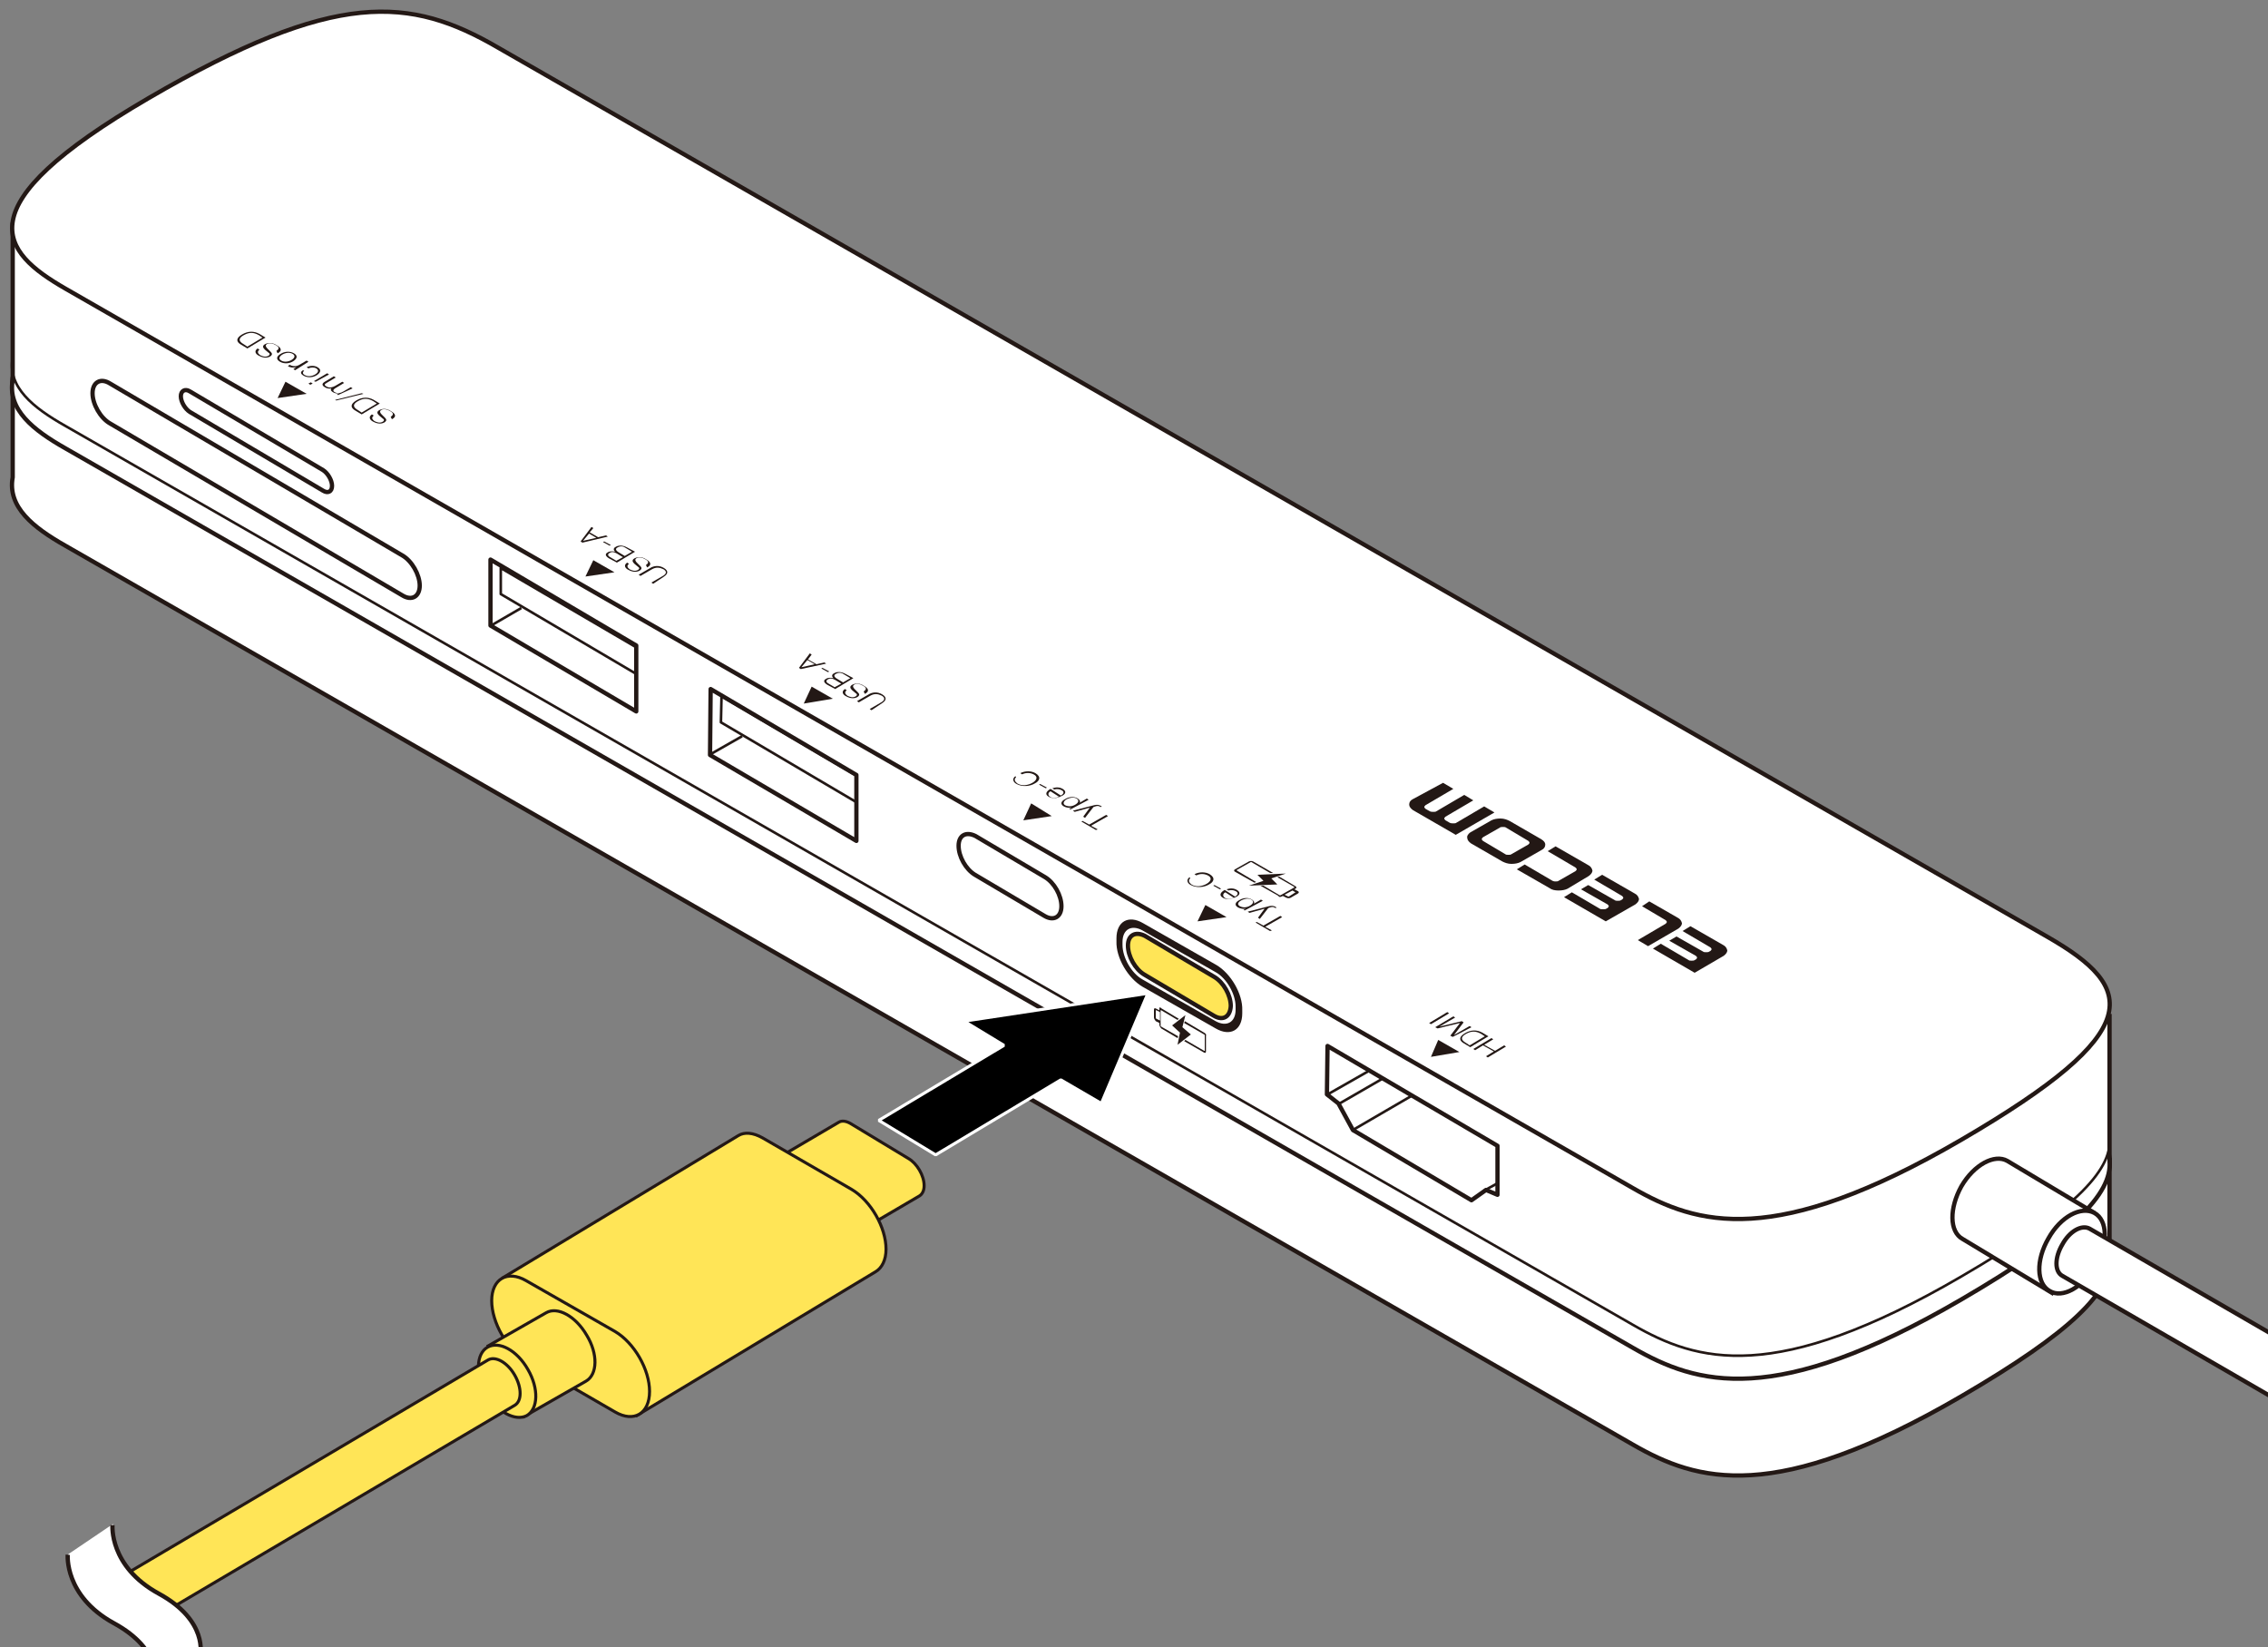 <?xml version="1.0" encoding="utf-8"?>
<!-- Generator: Adobe Illustrator 27.5.0, SVG Export Plug-In . SVG Version: 6.00 Build 0)  -->
<svg version="1.1" xmlns="http://www.w3.org/2000/svg" xmlns:xlink="http://www.w3.org/1999/xlink" x="0px" y="0px"
	 viewBox="0 0 375 272.3" style="enable-background:new 0 0 375 272.3;" xml:space="preserve">
<rect x="0" y="0" width="375" height="272.3" fill="#808080" stroke="none"/>
<style type="text/css">
	.st0{fill:#231815;}
	.st1{fill:#FFFFFF;stroke:#231815;stroke-width:0.709;stroke-linejoin:round;stroke-miterlimit:10;}
	.st2{fill:none;stroke:#231815;stroke-width:0.425;stroke-linejoin:round;stroke-miterlimit:10;}
	.st3{fill:none;stroke:#231815;stroke-width:0.709;stroke-linejoin:round;stroke-miterlimit:10;}
	.st4{fill:#FFE557;stroke:#231815;stroke-width:0.709;stroke-linejoin:round;stroke-miterlimit:10;}
	.st5{fill:#FFFFFF;stroke:#231815;stroke-width:0.709;stroke-linejoin:round;}
	.st6{fill:#FFFFFF;stroke:#000000;stroke-width:0.709;}
	.st7{fill:none;stroke:#000000;stroke-width:0.425;}
	.st8{fill:none;stroke:#231815;stroke-width:0.425;}
	.st9{fill:#FFFFFF;stroke:#231815;stroke-width:0.709;stroke-miterlimit:10;}
	.st10{fill:none;stroke:#231815;stroke-width:0.709;stroke-miterlimit:10;}
	.st11{fill:#FFFFFF;stroke:#231815;stroke-width:0.709;}
	.st12{fill:#FFFFFF;}
	.st13{fill:none;stroke:#231815;stroke-width:0.709;}
	.st14{stroke:#FFFFFF;stroke-width:0.5;stroke-miterlimit:1;}
	.st15{fill:#FFE557;stroke:#231815;stroke-width:0.5;}
	.st16{fill:#FFE557;stroke:#231815;stroke-width:0.5;stroke-linejoin:round;}
</style>
<g id="レイヤー_1">
</g>
<g id="レイヤー_4">
	<g>
		<path class="st0" d="M579.1,180.9h14.3v2.8c-2.3,2.6-4.1,5.4-5.4,8.3c-1.3,2.9-2.1,6.2-2.4,9.8h-3.7c0.1-1.6,0.4-3.2,0.8-4.8
			s1-3.2,1.7-4.7c0.7-1.5,1.5-3,2.5-4.4c0.9-1.4,1.9-2.7,3-3.9h-10.8V180.9z"/>
		<path class="st0" d="M604.8,180.4h3.4v3.2h-3.4V180.4z M604.8,186.3h3.4v15.4h-3.4V186.3z"/>
		<path class="st0" d="M611.9,186.3h3.2v2.3l0.1,0.1c0.5-0.9,1.2-1.5,2-2c0.8-0.5,1.8-0.7,2.8-0.7c1.7,0,3,0.5,4,1.4
			c1,0.9,1.4,2.2,1.4,3.9v10.6h-3.4V192c0-1.2-0.3-2.1-0.8-2.6c-0.5-0.6-1.2-0.8-2.3-0.8c-1.1,0-2,0.4-2.7,1.2c-0.7,0.8-1,1.7-1,2.9
			v9.1h-3.4V186.3z"/>
		<path class="st0" d="M637.1,184.3c1.6,0,2.9-0.3,4.1-0.8c1.1-0.6,1.8-1.4,2-2.6h2.8v20.9h-3.7V187h-5.1V184.3z"/>
	</g>
	<g>
		<g>
			<g>
				<g>
					<path class="st1" d="M2.1,62.3v16.6c-0.9,4.9,3.4,8.3,8.7,11.3L270,238.8c10.6,6.1,23.4,10,54.3-8c18.2-10.6,25-17.4,24.5-22.9
						v-16.5"/>
					<path class="st1" d="M270,222.5c10.6,6.1,23.4,10,54.3-8s28.9-25.1,14.3-33.5L82.4,34c-14.6-8.5-26.9-9.7-57.8,8.3
						S0.2,67.7,10.8,73.8L270,222.5z"/>
				</g>
				<g>
					<g>
						<path class="st1" d="M2.1,36.8v26c-0.9,4.9,3.4,8.3,8.7,11.3L270,222.8c10.6,6.1,23.4,10,54.3-8c18.2-10.6,25-17.4,24.5-22.9
							v-24.3"/>
						<path class="st2" d="M2.1,59.1c-0.9,4.9,3.4,8.3,8.7,11.3L270,219c10.6,6.1,23.4,10,54.3-8c18.2-10.6,25-17.4,24.5-22.9"/>
						<path class="st1" d="M270,196.4c10.6,6.1,23.4,10,54.3-8s28.9-25.1,14.3-33.5L82.4,7.9c-14.6-8.5-26.9-9.7-57.8,8.3
							S0.2,41.6,10.8,47.7L270,196.4z"/>
						<g>
							<path class="st0" d="M242.6,138.5c0,0.3,0.2,0.6,0.6,0.9l5.2,3c0.4,0.2,0.9,0.4,1.5,0.4c0.6,0,1.1-0.1,1.5-0.3l3.5-2
								c0.4-0.2,0.6-0.5,0.6-0.9c0-0.3-0.2-0.6-0.7-0.9l-5.2-3c-0.4-0.2-0.9-0.4-1.5-0.4c-0.6,0-1.1,0.1-1.5,0.3l-3.5,2
								C242.8,137.8,242.5,138.2,242.6,138.5z M248,136.8c0.1-0.1,0.3-0.1,0.5-0.1c0.2,0,0.4,0,0.5,0.1l3.7,2.2
								c0.1,0.1,0.2,0.2,0.2,0.3c0,0.1-0.1,0.2-0.2,0.3l-2.8,1.6c-0.1,0.1-0.3,0.1-0.5,0.1c-0.2,0-0.4,0-0.5-0.1l-3.7-2.2
								c-0.1-0.1-0.2-0.2-0.2-0.3c0-0.1,0.1-0.2,0.2-0.3L248,136.8"/>
							<path class="st0" d="M233.6,132.1c-0.4,0.2-0.6,0.5-0.6,0.9c0,0.3,0.2,0.6,0.6,0.9l7.1,4.1l6.4-3.7l-1.7-1l-4.6,2.7
								c-0.1,0.1-0.3,0.1-0.5,0.1c-0.2,0-0.4,0-0.6-0.1l-0.7-0.4c-0.1-0.1-0.2-0.2-0.2-0.3c0-0.1,0.1-0.2,0.2-0.3l4.6-2.7l-1.5-0.9
								l-4.6,2.7c-0.1,0.1-0.3,0.1-0.5,0.1c-0.2,0-0.4,0-0.6-0.1l-0.7-0.4c-0.1-0.1-0.2-0.2-0.2-0.3c0-0.1,0.1-0.2,0.2-0.3l4.6-2.7
								l-1.7-1L233.6,132.1"/>
							<path class="st0" d="M259.2,146.9c-0.4,0.2-0.9,0.3-1.5,0.3c-0.6,0-1.1-0.1-1.5-0.4l-5.4-3.1l1.3-0.8l4.6,2.7
								c0.2,0.1,0.3,0.1,0.5,0.1c0.2,0,0.4,0,0.5-0.1l2.8-1.6c0.1-0.1,0.2-0.2,0.2-0.3c0-0.1-0.1-0.2-0.2-0.3l-4.6-2.7l1.3-0.8
								l5.4,3.1c0.4,0.2,0.6,0.5,0.7,0.9c0,0.3-0.2,0.6-0.6,0.9L259.2,146.9"/>
							<path class="st0" d="M272.7,149l4.7,2.7c0.4,0.2,0.6,0.5,0.7,0.9c0,0.3-0.2,0.6-0.6,0.9l-5,2.9l-1.7-1l4.6-2.7
								c0.1-0.1,0.2-0.2,0.2-0.3c0-0.1-0.1-0.2-0.2-0.3l-3.9-2.3L272.7,149"/>
							<path class="st0" d="M280.2,160.8l-6.9-4l1.3-0.8l4.6,2.7c0.1,0.1,0.3,0.1,0.5,0.1c0.2,0,0.4,0,0.5-0.1l0.2-0.1
								c0.1-0.1,0.2-0.2,0.2-0.3c0-0.1-0.1-0.2-0.2-0.3l-4.4-2.5l1.2-0.7l4.4,2.5c0.1,0.1,0.3,0.1,0.5,0.1c0.2,0,0.4,0,0.5-0.1
								l0.2-0.1c0.1-0.1,0.2-0.2,0.2-0.3c0-0.1-0.1-0.2-0.2-0.3l-4.6-2.7l1.3-0.8l5.4,3.1c0.4,0.2,0.6,0.5,0.7,0.9
								c0,0.3-0.2,0.6-0.6,0.9L280.2,160.8"/>
							<path class="st0" d="M265.5,152.3l-6.9-4l1.3-0.8l4.6,2.7c0.1,0.1,0.3,0.1,0.6,0.1c0.2,0,0.4,0,0.5-0.1l0.2-0.1
								c0.1-0.1,0.2-0.2,0.2-0.3c0-0.1-0.1-0.2-0.2-0.3l-4.4-2.5l1.2-0.7l4.4,2.5c0.1,0.1,0.3,0.1,0.5,0.1c0.2,0,0.4,0,0.5-0.1
								l0.2-0.1c0.1-0.1,0.2-0.2,0.2-0.3c0-0.1-0.1-0.2-0.2-0.3l-4.6-2.7l1.3-0.8l5.4,3.1c0.4,0.2,0.6,0.5,0.7,0.9
								c0,0.3-0.2,0.6-0.6,0.9L265.5,152.3"/>
						</g>
						<g>
							<g>
								<path class="st0" d="M64.6,68.9c0.6-0.4,0.4-0.7-0.2-1c-0.3-0.2-1-0.4-1.4-0.1c-0.3,0.2-0.1,0.5,0.1,0.7l0.5,0.5
									c0.3,0.3,0.4,0.5,0,0.8c-0.3,0.2-1,0.4-1.9-0.1c-0.6-0.3-0.8-0.8-0.2-1.2l0.3,0.2c-0.4,0.3-0.3,0.6,0.1,0.9
									c0.4,0.2,0.9,0.4,1.4,0.1c0.3-0.2,0.2-0.4,0-0.5l-0.6-0.5c-0.3-0.3-0.5-0.6,0-0.9c0.2-0.1,1-0.5,2,0.2
									c0.7,0.4,0.9,0.9,0.1,1.3L64.6,68.9z"/>
								<path class="st0" d="M59.8,68.5l-1-0.6c-0.9-0.5-0.9-1.1,0.1-1.7c1-0.6,2-0.6,2.9-0.1l1,0.6L59.8,68.5z M62.3,66.7l-0.6-0.4
									c-0.9-0.5-1.6-0.5-2.5,0c-0.9,0.5-0.9,1,0,1.5l0.6,0.4L62.3,66.7z"/>
								<path class="st0" d="M60.1,65.1l-4.5,1.1l-0.2-0.1l4.4-1.1L60.1,65.1z"/>
								<path class="st0" d="M55.9,65.3l-0.2-0.1l0.4-0.2l0,0c-0.4,0.1-0.8,0-1.1-0.2c-0.3-0.2-0.4-0.4-0.2-0.6
									c-0.4,0.1-0.8,0-1.1-0.2c-0.5-0.3-0.5-0.6,0-0.9l1.5-0.9l0.3,0.2l-1.5,0.9c-0.4,0.2-0.4,0.4,0,0.6c0.5,0.3,1,0.1,1.4-0.1
									l1.2-0.7l0.3,0.2l-1.5,0.9c-0.3,0.2-0.4,0.4-0.1,0.6c0.5,0.3,1,0.2,1.5-0.1l1.2-0.7l0.3,0.2L55.9,65.3z"/>
								<path class="st0" d="M52.2,63.1L51.9,63l2.2-1.3l0.3,0.2L52.2,63.1z M51.3,63.6l-0.3-0.2l0.4-0.2l0.3,0.2L51.3,63.6z"/>
								<path class="st0" d="M50.3,61.3c-0.3,0.2-0.3,0.5,0.1,0.7c0.5,0.3,1.2,0.2,1.7-0.1s0.7-0.7,0.2-1c-0.3-0.2-0.9-0.2-1.3,0
									l-0.3-0.2c0.6-0.3,1.3-0.3,1.8,0c0.7,0.4,0.5,0.9-0.1,1.3c-0.6,0.4-1.5,0.5-2.2,0.1c-0.5-0.3-0.6-0.6-0.1-0.9L50.3,61.3z"/>
								<path class="st0" d="M48.8,61.2L48.5,61l0.5-0.3l0,0c-0.5,0.1-1,0.1-1.4-0.2l0.3-0.2c0.5,0.3,1.1,0.3,1.6,0l1.2-0.7l0.3,0.2
									L48.8,61.2z"/>
								<path class="st0" d="M46.4,58.5c0.6-0.4,1.5-0.5,2.2-0.1c0.7,0.4,0.5,0.9-0.1,1.3c-0.6,0.4-1.5,0.5-2.2,0.1
									C45.6,59.4,45.7,58.9,46.4,58.5z M48.2,59.5c0.5-0.3,0.7-0.7,0.2-1c-0.5-0.3-1.2-0.2-1.7,0.1s-0.7,0.7-0.2,1
									C47,59.9,47.7,59.8,48.2,59.5z"/>
								<path class="st0" d="M45.7,58c0.6-0.4,0.4-0.7-0.2-1c-0.3-0.2-1-0.4-1.4-0.1c-0.3,0.2-0.1,0.5,0.1,0.7l0.5,0.5
									c0.3,0.3,0.4,0.5,0,0.8c-0.3,0.2-1,0.4-1.9-0.1c-0.6-0.3-0.8-0.8-0.2-1.2l0.3,0.2c-0.4,0.3-0.3,0.6,0.1,0.9
									c0.4,0.2,0.9,0.4,1.4,0.1c0.3-0.2,0.2-0.4,0-0.5l-0.6-0.5c-0.3-0.3-0.5-0.6,0-0.9c0.2-0.1,1-0.5,2,0.2
									c0.7,0.4,0.9,0.9,0.1,1.3L45.7,58z"/>
								<path class="st0" d="M40.9,57.6l-1-0.6c-0.9-0.5-0.9-1.1,0.1-1.7c1-0.6,2-0.6,2.9-0.1l1,0.6L40.9,57.6z M43.4,55.8l-0.6-0.4
									c-0.9-0.5-1.6-0.5-2.5,0c-0.9,0.5-0.9,1,0,1.5l0.6,0.4L43.4,55.8z"/>
							</g>
							<polygon class="st0" points="45.9,65.8 50.7,65.1 47.2,63.1 							"/>
						</g>
						<g>
							<g>
								<path class="st0" d="M108,96.5l-0.3-0.2l1.9-1.1c0.7-0.4,0.6-0.8,0.1-1.1c-0.6-0.3-1.2-0.4-1.9,0l-1.9,1.1l-0.3-0.2l1.9-1.1
									c0.6-0.4,1.5-0.5,2.3,0c0.8,0.5,0.6,1,0,1.4L108,96.5z"/>
								<path class="st0" d="M106.8,93.4c0.6-0.4,0.4-0.7-0.2-1c-0.3-0.2-1-0.4-1.4-0.1c-0.3,0.2-0.1,0.5,0.1,0.7l0.5,0.5
									c0.3,0.3,0.4,0.5,0,0.8c-0.3,0.2-1,0.4-1.9-0.1c-0.6-0.3-0.8-0.8-0.2-1.2l0.3,0.2c-0.4,0.3-0.3,0.6,0.1,0.9
									c0.4,0.2,0.9,0.4,1.4,0.1c0.3-0.2,0.2-0.4,0-0.5l-0.6-0.5c-0.3-0.3-0.5-0.6,0-0.9c0.2-0.1,1-0.5,2,0.2
									c0.7,0.4,0.9,0.9,0.1,1.3L106.8,93.4z"/>
								<path class="st0" d="M102,93l-1.3-0.7c-0.5-0.3-0.8-0.7-0.2-1c0.3-0.2,0.8-0.2,1.2-0.1l0,0c-0.3-0.3-0.3-0.6,0.1-0.8
									c0.3-0.2,1-0.4,1.9,0.1l1.3,0.7L102,93z M104.5,91.2l-1-0.6c-0.4-0.3-0.9-0.4-1.4-0.1c-0.4,0.2-0.3,0.5,0.2,0.8l1,0.6
									L104.5,91.2z M103,92.1l-1-0.6c-0.5-0.3-0.9-0.3-1.2-0.1c-0.4,0.2-0.3,0.5,0.1,0.7l1,0.6L103,92.1z"/>
								<path class="st0" d="M101,90.1l-0.2,0.1l-1.1-0.6l0.2-0.1L101,90.1z"/>
								<path class="st0" d="M96.3,89.7L96,89.5l1.8-2.4l0.3,0.2L97.5,88l1.4,0.8l1.3-0.3l0.3,0.2L96.3,89.7z M98.6,88.9l-1.2-0.7
									l-1,1.2L98.6,88.9z"/>
							</g>
							<polygon class="st0" points="96.8,95.3 101.6,94.6 98.1,92.6 							"/>
						</g>
						<g>
							<g>
								<path class="st0" d="M144.1,117.4l-0.3-0.2l1.9-1.1c0.7-0.4,0.6-0.8,0.1-1.1c-0.6-0.3-1.2-0.4-1.9,0l-1.9,1.1l-0.3-0.2
									l1.9-1.1c0.6-0.4,1.5-0.5,2.3,0c0.8,0.5,0.6,1,0,1.4L144.1,117.4z"/>
								<path class="st0" d="M142.8,114.3c0.6-0.4,0.4-0.7-0.2-1c-0.3-0.2-1-0.4-1.4-0.1c-0.3,0.2-0.1,0.5,0.1,0.7l0.5,0.5
									c0.3,0.3,0.4,0.5,0,0.8c-0.3,0.2-1,0.4-1.9-0.1c-0.6-0.3-0.8-0.8-0.2-1.2l0.3,0.2c-0.4,0.3-0.3,0.6,0.1,0.9
									c0.4,0.2,0.9,0.4,1.4,0.1c0.3-0.2,0.2-0.4,0-0.5l-0.6-0.5c-0.3-0.3-0.5-0.6,0-0.9c0.2-0.1,1-0.5,2,0.2
									c0.7,0.4,0.9,0.9,0.1,1.3L142.8,114.3z"/>
								<path class="st0" d="M138.1,113.9l-1.3-0.7c-0.5-0.3-0.8-0.7-0.2-1c0.3-0.2,0.8-0.2,1.2-0.1l0,0c-0.3-0.3-0.3-0.6,0.1-0.8
									c0.3-0.2,1-0.4,1.9,0.1l1.3,0.7L138.1,113.9z M140.6,112.1l-1-0.6c-0.4-0.3-0.9-0.4-1.4-0.1c-0.4,0.2-0.3,0.5,0.2,0.8l1,0.6
									L140.6,112.1z M139.1,113l-1-0.6c-0.5-0.3-0.9-0.3-1.2-0.1c-0.4,0.2-0.3,0.5,0.1,0.7l1,0.6L139.1,113z"/>
								<path class="st0" d="M137.1,111l-0.2,0.1l-1.1-0.6l0.2-0.1L137.1,111z"/>
								<path class="st0" d="M132.4,110.6l-0.3-0.2l1.8-2.4l0.3,0.2l-0.6,0.8l1.4,0.8l1.3-0.3l0.3,0.2L132.4,110.6z M134.7,109.8
									l-1.2-0.7l-1,1.2L134.7,109.8z"/>
							</g>
							<polygon class="st0" points="132.9,116.3 137.7,115.5 134.2,113.5 							"/>
						</g>
						<g>
							<g>
								<path class="st0" d="M181.2,137.2l-2.4-1.4l0.2-0.1l1.1,0.6l2.8-1.6l0.3,0.2l-2.8,1.6l1.1,0.6L181.2,137.2z"/>
								<path class="st0" d="M179.4,135.2l-0.3-0.2l1.1-1.5l-2.5,0.7l-0.3-0.2l3.5-0.9c0.5-0.1,0.7-0.1,1.1,0.1
									c0.1,0.1,0.2,0.1,0.2,0.1l-0.2,0.1c-0.1,0-0.1-0.1-0.2-0.1c-0.2-0.1-0.4-0.1-0.7,0l-0.3,0.1L179.4,135.2z"/>
								<path class="st0" d="M177,133.8l-0.2-0.1l0.4-0.2l0,0c-0.4,0.1-0.9,0-1.3-0.2c-0.7-0.4-0.4-0.9,0.2-1.2
									c0.6-0.4,1.5-0.5,2.1-0.1c0.3,0.2,0.5,0.5,0.3,0.7l0,0l1.2-0.7l0.3,0.2L177,133.8z M176.1,133.1c0.6,0.3,1.2,0.2,1.7-0.1
									c0.5-0.3,0.7-0.7,0.2-1c-0.5-0.3-1.2-0.1-1.6,0.1S175.6,132.8,176.1,133.1z"/>
								<path class="st0" d="M175.4,131.5c0.4-0.2,0.7-0.6,0.1-0.9c-0.4-0.2-0.8-0.2-1.2-0.1l-0.3-0.2c0.6-0.2,1.2-0.2,1.7,0.1
									c0.7,0.4,0.5,0.9-0.2,1.2c-0.6,0.3-1.4,0.5-2.1,0.1c-0.7-0.4-0.4-0.9,0.3-1.3L175.4,131.5z M173.7,130.8
									c-0.4,0.2-0.5,0.6-0.1,0.9c0.4,0.3,1.1,0.2,1.5,0L173.7,130.8z"/>
								<path class="st0" d="M173.1,130.2l-0.2,0.1l-1.1-0.6l0.2-0.1L173.1,130.2z"/>
								<path class="st0" d="M168,128.5c-0.4,0.3-0.2,0.7,0.2,1c0.8,0.5,1.8,0.3,2.5-0.1c0.7-0.4,1-1,0.2-1.4
									c-0.6-0.3-1.3-0.3-1.9,0l-0.3-0.2c0.8-0.4,1.8-0.4,2.5,0c1,0.6,0.7,1.3-0.1,1.7c-0.8,0.5-2.1,0.6-3,0.1
									c-0.6-0.3-0.8-0.9-0.2-1.3L168,128.5z"/>
							</g>
							<polygon class="st0" points="169.2,135.6 173.9,134.9 170.5,132.8 							"/>
						</g>
						<g>
							<g>
								<path class="st0" d="M246,174.8l-0.3-0.2l1.3-0.8l-1.8-1l-1.3,0.8l-0.3-0.2l3-1.8l0.3,0.2l-1.5,0.9l1.8,1l1.5-0.9l0.3,0.2
									L246,174.8z"/>
								<path class="st0" d="M243.1,173.1l-1-0.6c-0.9-0.5-0.9-1.1,0.1-1.7c1-0.6,2-0.6,2.9-0.1l1,0.6L243.1,173.1z M245.5,171.3
									l-0.6-0.4c-0.9-0.5-1.6-0.5-2.5,0c-0.9,0.5-0.9,1,0,1.5l0.6,0.4L245.5,171.3z"/>
								<path class="st0" d="M240.2,171.4l-0.4-0.2l1.6-2.1l-3.7,0.9l-0.4-0.2l3-1.8l0.3,0.2l-2.6,1.5l0,0l3.7-0.9l0.3,0.2l-1.6,2.1
									l0,0l2.6-1.5l0.3,0.2L240.2,171.4z"/>
								<path class="st0" d="M236.6,169.3l-0.3-0.2l3-1.8l0.3,0.2L236.6,169.3z"/>
							</g>
							<polygon class="st0" points="236.6,174.7 241.3,173.9 237.8,171.9 							"/>
						</g>
						<g>
							<g>
								<path class="st0" d="M210,153.9l-2.4-1.4l0.2-0.1l1.1,0.6l2.8-1.6l0.3,0.2l-2.8,1.6l1.1,0.6L210,153.9z"/>
								<path class="st0" d="M208.3,151.9l-0.3-0.2l1.1-1.5l-2.5,0.7l-0.3-0.2l3.5-0.9c0.5-0.1,0.7-0.1,1.1,0.1
									c0.1,0.1,0.2,0.1,0.2,0.1l-0.2,0.1c-0.1,0-0.1-0.1-0.2-0.1c-0.2-0.1-0.4-0.1-0.7,0l-0.3,0.1L208.3,151.9z"/>
								<path class="st0" d="M205.8,150.5l-0.2-0.1l0.4-0.2l0,0c-0.4,0.1-0.9,0-1.3-0.2c-0.7-0.4-0.4-0.9,0.2-1.2
									c0.6-0.4,1.5-0.5,2.1-0.1c0.3,0.2,0.5,0.5,0.3,0.7l0,0l1.2-0.7l0.3,0.2L205.8,150.5z M205,149.8c0.6,0.3,1.2,0.2,1.7-0.1
									c0.5-0.3,0.7-0.7,0.2-1c-0.5-0.3-1.2-0.1-1.6,0.1C204.7,149.1,204.5,149.5,205,149.8z"/>
								<path class="st0" d="M204.2,148.2c0.4-0.2,0.7-0.6,0.1-0.9c-0.4-0.2-0.8-0.2-1.2-0.1l-0.3-0.2c0.6-0.2,1.2-0.2,1.7,0.1
									c0.7,0.4,0.5,0.9-0.2,1.2c-0.6,0.3-1.4,0.5-2.1,0.1c-0.7-0.4-0.4-0.9,0.3-1.3L204.2,148.2z M202.6,147.5
									c-0.4,0.2-0.5,0.6-0.1,0.9c0.4,0.3,1.1,0.2,1.5,0L202.6,147.5z"/>
								<path class="st0" d="M201.9,146.9l-0.2,0.1l-1.1-0.6l0.2-0.1L201.9,146.9z"/>
								<path class="st0" d="M196.8,145.2c-0.4,0.3-0.2,0.7,0.2,1c0.8,0.5,1.8,0.3,2.5-0.1c0.7-0.4,1-1,0.2-1.4
									c-0.6-0.3-1.3-0.3-1.9,0l-0.3-0.2c0.8-0.4,1.8-0.4,2.5,0c1,0.6,0.7,1.3-0.1,1.7c-0.8,0.5-2.1,0.6-3,0.1
									c-0.6-0.3-0.8-0.9-0.2-1.3L196.8,145.2z"/>
							</g>
							<polygon class="st0" points="198,152.3 202.8,151.6 199.3,149.6 							"/>
							<g>
								<polygon class="st0" points="207.9,144.6 208.9,145.6 206.5,146.4 211.2,146.2 210.2,145.2 212.6,144.4 								"/>
								<g>
									<path class="st0" d="M211.9,148.2l0.2-0.1l0.6,0.3c0.2,0.1,0.5,0.1,0.7,0l1.2-0.7c0.2-0.1,0.2-0.3,0-0.4l-0.6-0.3l0.2-0.1
										c0.2-0.1,0.2-0.3,0-0.4l-2.7-1.6l-0.3,0.1l2.8,1.6c0,0,0,0.1,0,0.1l-2.3,1.3c0,0-0.1,0-0.1,0l-2.7-1.6l-0.5,0l3,1.7
										C211.4,148.3,211.7,148.3,211.9,148.2z M214.2,147.5C214.3,147.5,214.3,147.6,214.2,147.5l-1.1,0.7c0,0-0.1,0-0.1,0
										l-0.6-0.3l1.3-0.7L214.2,147.5z"/>
									<path class="st0" d="M204.2,144.1l3.2,1.8l0.3-0.1l-3.2-1.9c0,0,0-0.1,0-0.1l2.3-1.3c0,0,0.1,0,0.1,0l3.1,1.8l0.5,0
										l-3.3-1.9c-0.2-0.1-0.5-0.1-0.7,0l-2.3,1.3C204,143.8,204,144,204.2,144.1z"/>
								</g>
							</g>
						</g>
						<g>
							<polygon class="st3" points="247.6,189.4 219.5,172.9 219.4,180.9 221.3,182.4 223.7,186.8 243.3,198.4 245.7,196.7 
								247.6,197.5 							"/>
							<path class="st3" d="M172.7,151.4l-11.5-6.8c-1.5-0.9-2.7-3-2.7-4.8v0c0-1.7,1.2-2.4,2.8-1.6l11.5,6.8c1.5,0.9,2.7,3,2.7,4.8
								l0,0C175.5,151.6,174.2,152.3,172.7,151.4z"/>
							<path class="st4" d="M200.7,167.9l-11.5-6.8c-1.5-0.9-2.7-3-2.7-4.8v0c0-1.7,1.2-2.4,2.8-1.6l11.5,6.8c1.5,0.9,2.7,3,2.7,4.8
								l0,0C203.4,168.1,202.2,168.8,200.7,167.9z"/>
							<polygon class="st3" points="141.6,139 117.4,124.8 117.5,113.9 141.6,128.1 							"/>
							<polygon class="st3" points="105.2,117.6 81.1,103.4 81.1,92.5 105.2,106.7 							"/>
							<path class="st3" d="M53.4,81.1l-22-13c-0.8-0.5-1.5-1.7-1.5-2.6l0,0c0-0.9,0.7-1.3,1.5-0.8l22,13c0.8,0.5,1.5,1.7,1.5,2.6
								l0,0C54.9,81.3,54.2,81.6,53.4,81.1z"/>
							<path class="st3" d="M66.5,98.4L18.2,70c-1.6-0.9-2.9-3.2-2.9-5v0c0-1.8,1.3-2.6,2.9-1.6l48.3,28.4c1.6,0.9,2.9,3.2,2.9,5v0
								C69.4,98.6,68.1,99.4,66.5,98.4z"/>
							<g>
								<polygon class="st0" points="196.9,171 195.5,169.8 196,167.8 193.8,169.5 195.1,170.7 194.7,172.7 								"/>
								<g>
									<path class="st0" d="M191.7,166.7l0,0.3l-0.6-0.3c-0.2-0.1-0.3,0-0.3,0.2l0,1.3c0,0.2,0.2,0.5,0.3,0.6l0.6,0.3l0,0.3
										c0,0.2,0.2,0.5,0.3,0.6l2.7,1.6l0.1-0.3l-2.8-1.6c0,0-0.1-0.1-0.1-0.1l0-2.6c0,0,0,0,0.1,0l2.7,1.6l0.2-0.2l-3-1.8
										C191.9,166.4,191.7,166.5,191.7,166.7z M191.2,168.4c0,0-0.1-0.1-0.1-0.1l0-1.3c0,0,0,0,0.1,0l0.6,0.3l0,1.4L191.2,168.4z"
										/>
									<path class="st0" d="M199.1,170.7l-3.2-1.9l-0.1,0.3l3.3,1.9c0,0,0.1,0.1,0.1,0.1l0,2.6c0,0,0,0-0.1,0l-3.1-1.8l-0.2,0.2
										l3.3,1.9c0.2,0.1,0.3,0,0.3-0.2l0-2.6C199.5,171,199.3,170.8,199.1,170.7z"/>
								</g>
							</g>
						</g>
						<line class="st2" x1="233.3" y1="181.2" x2="223.5" y2="186.9"/>
						<line class="st2" x1="247.6" y1="195.6" x2="245.4" y2="196.8"/>
						<line class="st2" x1="228.6" y1="178.3" x2="221.5" y2="182.4"/>
						<line class="st2" x1="226.2" y1="177.1" x2="219.7" y2="180.8"/>
						<g>
							<line class="st2" x1="122.7" y1="121.7" x2="117.6" y2="124.6"/>
							<polygon class="st2" points="141.6,132.6 119.2,119.4 119.3,115.1 141.6,128.2 							"/>
						</g>
						<g>
							<line class="st2" x1="86.2" y1="100.5" x2="81.2" y2="103.4"/>
							<polygon class="st2" points="105.2,111.4 82.8,98.2 82.8,93.9 105.2,107 							"/>
						</g>
					</g>
					<g>
						<path class="st5" d="M339.6,213.9l-15.1-9.1c-2.2-1.2-2.2-5.1-0.2-8.7c2.1-3.6,5.5-5.4,7.6-4.2l14.4,8.6"/>
						<path class="st5" d="M346.5,209.2c2.1-3.6,2-7.5-0.2-8.7c-2.2-1.2-5.6,0.6-7.6,4.2c-2.1,3.6-2,7.5,0.2,8.7
							C341,214.7,344.4,212.8,346.5,209.2z"/>
					</g>
					<path class="st5" d="M472.2,276.4l-126.7-73.3c-1.3-0.7-3.3,0.4-4.5,2.6c-1.3,2.2-1.3,4.5,0,5.2l126.6,73.2"/>
					<g>
						<g>
							<g>
								<path class="st6" d="M474.3,274l-1.5-0.9c-2.4-1.3-5.9,0.6-8,4.2c-2,3.6-1.8,7.7,0.6,9l1.1,0.7l0,0c0.1,0.1,0.2,0.2,0.3,0.2
									c2.4,1.3,5.9-0.6,8-4.2C476.9,279.3,476.7,275.3,474.3,274z"/>
								<path class="st7" d="M472.9,273.6c-2.2-0.1-4.8,1.7-6.4,4.7c-1.5,2.6-1.7,5.5-0.9,7.3"/>
							</g>
							<path class="st6" d="M475.4,275.2C475.4,275.2,475.3,275.3,475.4,275.2c-2.1-1.2-5.5,0.3-7.3,3.5c-1.8,3.4-1.6,6.8,0.5,8.1
								c0.1,0.1,0.1,0.1,0.3,0.2l0,0l20.1,12.4c2.4,1.4,6-0.4,8.2-4c2.2-3.6,2-7.7-0.3-9.2L475.4,275.2z"/>
							<path class="st8" d="M477.3,284.1c1-2.1,2.6-3.6,4.3-4.2c1-0.4,2-0.3,2.9,0.1l-3-1.5c-0.9-0.4-1.9-0.4-2.9-0.1
								c-1.7,0.6-3.3,2.2-4.3,4.2c0,0-1.1,1.8,0.5,2.6S477.3,284.1,477.3,284.1z"/>
							<path class="st8" d="M492.6,284c-2.5-1.4-6,0.3-8.1,3.9c-1.2,2.1-1.7,4.5-1.2,6.4c0.3,1.1,0.9,2,1.8,2.5l-1.6-0.9
								c-0.9-0.5-1.5-1.4-1.8-2.5c-0.5-1.9-0.1-4.3,1.2-6.4c2.1-3.6,5.6-5.3,8.1-3.9L492.6,284z"/>
							<g>
								<path class="st8" d="M472.8,281.4c-1.1,2-1.6,4.2-1.1,5.9c0.3,1.1,0.8,2.1,1.6,2.6l-2.8-1.8c-0.8-0.5-1.4-1.3-1.7-2.4
									c-0.5-1.7-0.1-3.9,1.1-5.9c0,0,0.8-1.9,2.4-1.1S472.8,281.4,472.8,281.4z"/>
								<path class="st8" d="M476.1,275.7c0,0-4.1-0.1-1.4,1.2c1.8,0.9,4.9,0.3,4.9,0.3L476.1,275.7z"/>
							</g>
							<path class="st8" d="M480.9,285.9c-1.2,2-1.6,4.3-1.1,6.1c0.3,1.1,0.9,2.3,1.8,2.8l-2-1.1c-0.9-0.5-1.5-1.3-1.8-2.4
								c-0.5-1.8-0.1-4.1,1.1-6.1c0,0,1.4-2.5,2.5-1.9C482.5,283.8,480.9,285.9,480.9,285.9z"/>
							<path class="st8" d="M486,280.6c-0.6-0.3-4.4,0.1-2.4,1.1c1.1,0.5,4-0.3,4-0.3S486.6,280.9,486,280.6z"/>
						</g>
						<g>
							<path class="st9" d="M485.2,292.3v14.1c0,2.4,2.3,3.8,2.3,3.8l32.6,18.9l24.1-14v-13.6"/>
							<path class="st9" d="M487.4,296.6l32.6,18.9l24.1-14l-32.6-18.9c0,0-7.7-4.3-19.5,2.6C480,292.2,487.4,296.6,487.4,296.6z"/>
							<line class="st10" x1="520" y1="329.1" x2="520" y2="315.2"/>
							<g>
								<path class="st11" d="M539.1,330.1l-13.7-8c-0.5-0.3-0.8-0.9-0.8-1.8l0,0c0-1.8,1.3-4,2.8-4.8l10.3-6.2
									c0.8-0.4,1.5-0.5,2-0.2l13.4,7.8"/>
								<path class="st11" d="M538,328.1c0-1.8,1.2-4,2.8-4.8l10.3-6.2c1.5-0.9,2.8-0.2,2.8,1.6l0,0c0,1.8-1.3,4-2.8,4.8l-10.3,6.2
									C539.3,330.7,538,329.9,538,328.1L538,328.1z"/>
							</g>
						</g>
					</g>
					<g>
						<path class="st12" d="M402.5,257.6c0,0,6.6-1.8,8.1-11c1.4-9.3,7.3-10,7.3-10l-7.2-5.2c0,0-5.9,0.7-7.3,10c-1.4,9.3-8,11-8,11
							L402.5,257.6z"/>
						<path class="st13" d="M410.7,231.5c0,0-5.9,0.7-7.3,10c-1.4,9.3-8,11-8,11"/>
						<path class="st13" d="M417.9,236.7c0,0-5.9,0.7-7.3,10c-1.4,9.3-8.1,11-8.1,11"/>
					</g>
				</g>
			</g>
			<path class="st0" d="M189,152.6l12.1,6.9c2.4,1.4,4.4,4.8,4.3,7.5l0,0.5c0,2.8-2,3.9-4.4,2.5l-12.1-6.9c-2.4-1.4-4.4-4.8-4.3-7.5
				l0-0.5C184.6,152.3,186.6,151.2,189,152.6z M201,168.8c1.8,1,3.3,0.2,3.3-1.9l0-0.5c0-2.1-1.5-4.7-3.3-5.7l-12.1-6.9
				c-1.8-1-3.3-0.2-3.3,1.9l0,0.5c0,2.1,1.5,4.7,3.3,5.7L201,168.8z"/>
		</g>
		<g>
			<g>
				<polygon class="st14" points="166,172.8 159.4,168.8 189.8,164.2 182.1,182.4 175.4,178.5 154.7,190.9 145.3,185.2 				"/>
			</g>
			<g>
				<g>
					<g>
						<g>
							<path class="st15" d="M139.2,205.2l12.8-7.5c0.5-0.3,0.8-0.9,0.8-1.7l0,0c0-1.7-1.2-3.7-2.6-4.5l-9.6-5.8
								c-0.7-0.4-1.4-0.5-1.9-0.2l-12.6,7.4"/>
							<path class="st15" d="M140.2,203.4c0-1.7-1.2-3.7-2.6-4.5L128,193c-1.4-0.8-2.6-0.2-2.6,1.5l0,0c0,1.7,1.2,3.7,2.6,4.5
								l9.6,5.8C139.1,205.7,140.2,205,140.2,203.4L140.2,203.4z"/>
						</g>
						<g>
							<path class="st15" d="M105.1,234.1l39.7-23.9c1-0.6,1.7-1.9,1.7-3.7l0,0c0-3.6-2.5-8-5.7-9.9l-14.7-8.5c-1.6-0.9-3-1-4-0.4
								L83,211.3"/>
							<path class="st15" d="M107.4,230c0-3.6-2.5-8-5.7-9.9L87,211.7c-3.1-1.8-5.7-0.3-5.7,3.3l0,0c0,3.6,2.5,8,5.7,9.9l14.7,8.5
								C104.8,235.2,107.4,233.7,107.4,230L107.4,230z"/>
						</g>
						<g>
							<path class="st16" d="M86.4,234.3l10.5-6c1.9-1.1,2-4.5,0.1-7.6c-1.8-3.1-4.8-4.8-6.7-3.7l-9.8,5.6"/>
							<path class="st16" d="M80.4,230.3c-1.8-3.1-1.7-6.5,0.2-7.6c1.9-1.1,4.9,0.5,6.7,3.7c1.8,3.1,1.7,6.5-0.2,7.6
								C85.2,235,82.2,233.4,80.4,230.3z"/>
						</g>
						<path class="st16" d="M18.6,261.5l62.1-36.7c1.2-0.7,3.2,0.4,4.4,2.5c1.2,2.1,1.2,4.3,0,5l-62,36.6"/>
					</g>
				</g>
				<g>
					<path class="st12" d="M11.3,256.9c0,0-0.6,6.8,7.6,11.3c8.2,4.5,6.9,10.2,6.9,10.2l7.4-5c0,0,1.4-5.7-6.9-10.2
						c-8.2-4.5-7.6-11.3-7.6-11.3L11.3,256.9z"/>
					<path class="st13" d="M33.1,273.6c0,0,1.4-5.7-6.9-10.2c-8.2-4.5-7.6-11.3-7.6-11.3"/>
					<path class="st13" d="M25.7,278.5c0,0,1.4-5.7-6.9-10.2c-8.2-4.5-7.6-11.3-7.6-11.3"/>
				</g>
			</g>
		</g>
	</g>
	<g>
	</g>
	<g>
	</g>
	<g>
	</g>
	<g>
	</g>
	<g>
	</g>
	<g>
	</g>
	<g>
	</g>
	<g>
	</g>
	<g>
	</g>
	<g>
	</g>
	<g>
	</g>
	<g>
	</g>
	<g>
	</g>
	<g>
	</g>
	<g>
	</g>
</g>
</svg>
